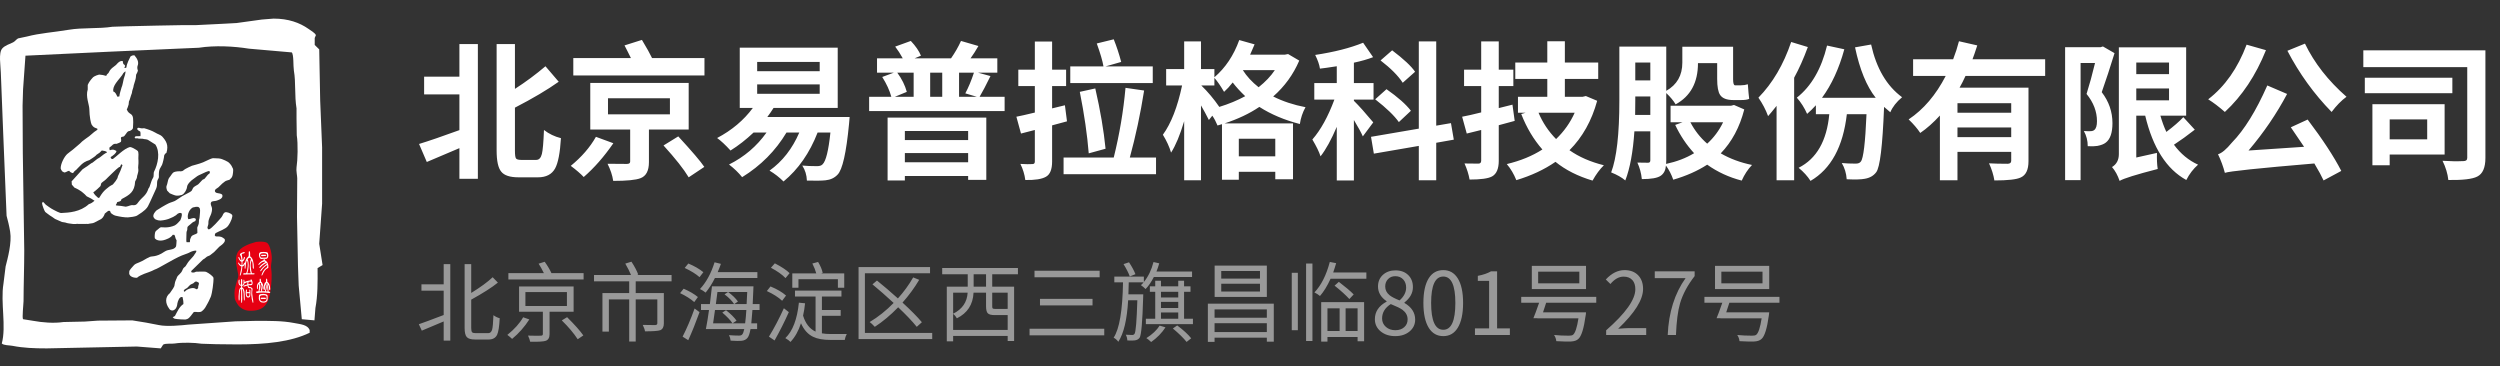 <svg width="403" height="59" viewBox="0 0 403 59" fill="none" xmlns="http://www.w3.org/2000/svg">
<rect x="0" y="0" width="403" height="59" fill="#333333" stroke="none"/>
<path fill-rule="evenodd" clip-rule="evenodd" d="M35.217 30.186C35.419 29.985 35.621 29.788 35.826 29.591C36.062 29.39 36.18 29.331 36.272 29.242C36.447 29.104 36.782 29.059 36.999 28.974C37.102 28.914 37.167 28.766 37.281 28.699C37.449 28.487 37.506 28.316 37.563 27.829C37.57 27.728 37.578 27.594 37.586 27.494C37.597 27.226 37.532 27.104 37.422 26.936C37.365 26.706 36.931 26.181 36.721 26.088C36.416 25.913 36.2 25.809 35.784 25.653C35.651 25.605 35.506 25.564 35.266 25.538C35.263 25.545 35.114 25.519 34.326 25.497C33.979 25.542 33.393 25.891 32.726 26.17C31.999 26.46 31.222 26.628 30.948 26.717C30.677 26.806 30.19 27.085 29.87 27.245C29.569 27.408 29.527 27.624 29.128 27.617C28.834 27.594 28.324 27.62 28.027 27.754C27.806 27.851 27.593 28.245 27.459 28.416C27.064 28.844 27.105 29.093 26.945 29.695C26.706 30.194 26.854 30.413 26.945 30.725C27.086 30.87 27.231 31.015 27.368 31.16C27.65 31.298 27.886 31.372 28.046 31.436C28.236 31.517 28.644 31.644 29.326 31.417C29.539 31.309 29.703 31.145 29.779 31C29.729 31.097 30.11 30.591 30.152 30.123C30.186 29.654 30.879 29.037 31.15 28.873C31.405 28.717 31.713 28.412 32.018 28.267C32.924 27.84 33.602 27.498 33.758 27.591C33.823 27.635 33.884 27.806 33.758 27.981C33.377 28.152 33.054 28.899 32.806 28.903C32.658 28.907 32.578 29.085 31.991 29.68C31.82 29.852 31.332 29.993 31.119 30.309C31.028 30.439 31.001 30.61 30.898 30.74C30.788 30.889 30.358 31.097 30.102 31.231C29.874 31.358 29.626 31.495 29.375 31.618C29.139 31.759 28.625 32.116 28.415 32.257C28.13 32.484 27.6 32.585 27.223 32.759C26.755 32.968 25.441 33.756 25.235 33.912C25.076 34.065 24.573 34.578 24.752 35.017C24.912 35.251 24.946 35.314 25.133 35.392C25.498 35.545 25.677 35.548 25.898 35.552C26.165 35.552 26.424 35.47 26.732 35.422C27.056 35.333 27.223 35.292 27.414 35.191C27.783 35.043 28.035 34.931 28.358 34.704C28.766 34.265 29.082 34.284 29.234 34.362C29.402 34.489 29.299 34.976 29.07 35.507C28.838 35.745 28.587 36.095 28.191 36.329C27.147 36.798 26.195 36.634 25.997 36.63C25.822 36.627 25.647 36.813 25.43 36.991C25.182 37.192 25.155 37.203 25.056 37.341C24.957 37.441 24.885 38.315 24.969 38.434C25.163 38.683 25.643 38.88 26.328 38.731C26.732 38.631 27.54 38.363 27.852 37.843C27.943 37.85 28.023 37.854 28.111 37.865C28.286 38.114 28.206 38.371 28.465 38.735C28.465 38.735 28.434 39.598 28.37 39.743C28.008 40.379 27.174 40.118 26.542 40.553C25.056 41.584 24.401 41.186 24.005 41.49C23.663 41.609 23.008 42.078 22.509 42.264C22.078 42.443 21.751 42.543 21.564 42.781C21.404 42.985 20.749 43.603 20.845 43.818C20.669 44.484 21.404 44.804 22.086 44.778C22.341 44.517 22.901 44.279 23.259 44.134C23.529 44.027 24.421 43.748 24.9 43.472C25.609 43.257 27.821 41.807 29.306 41.186C29.661 41.037 30.285 40.851 30.495 40.728C30.704 40.602 31.142 40.42 31.496 40.394C31.565 40.394 31.66 40.438 31.671 40.453C31.599 40.765 31.401 40.896 31.253 41.186C31.184 41.319 30.361 42.152 30.278 42.338C30.171 42.535 30.038 42.706 29.924 42.896C29.832 43.045 29.562 43.112 29.44 43.469C29.192 44.172 28.678 44.283 28.518 44.726C28.518 44.867 28.206 45.265 28.145 45.871C28.13 46.306 27.749 46.678 27.387 47.251C26.549 47.913 26.675 48.916 27.216 49.675C27.307 49.835 27.383 49.958 27.646 50.039C27.955 50.103 28.13 49.939 28.305 49.768C28.48 49.519 28.556 49.288 28.591 48.924C28.655 48.571 28.926 47.719 29.428 47.89C29.493 48.247 29.573 48.496 29.566 49.013C28.918 49.43 28.572 50.244 28.206 50.928C28.096 51.032 27.916 51.096 27.84 51.114C27.882 51.174 27.981 51.311 28.168 51.378C28.617 51.471 29.665 51.516 29.87 51.508C30.095 51.475 30.247 51.408 30.331 51.348C30.502 51.27 31.02 50.616 31.15 50.408C31.287 50.14 31.778 50.374 32.212 50.296C32.437 50.289 32.639 50.11 32.753 49.984C32.993 49.746 33.164 49.504 33.465 48.909C33.587 48.664 33.762 48.377 33.861 48.095C34.151 47.578 34.196 46.816 34.291 46.377C34.33 46.079 34.49 44.841 34.383 44.707C34.284 44.517 33.701 44.03 33.206 43.815C32.86 43.733 32.159 43.8 31.603 43.8C31.447 43.848 31.321 44.001 30.898 43.911C30.818 43.863 30.822 43.818 30.834 43.681C31.462 43.063 32.094 42.443 32.73 41.829C33.046 41.68 33.122 41.531 33.37 41.364C33.526 41.308 33.675 41.219 33.831 41.167C34.189 40.907 34.406 40.724 34.509 40.639C34.79 40.349 35.072 40.059 35.354 39.769C35.651 39.55 35.967 39.341 36.173 39.014C36.226 38.917 36.321 38.668 36.192 38.516C35.792 38.218 35.681 38.096 34.916 38.114C34.783 38.151 34.604 38.006 34.627 37.917C34.657 37.712 34.638 37.683 34.809 37.553C35.289 37.266 36.382 36.935 36.755 36.422C37.281 35.701 37.559 34.838 37.418 34.645C37.247 34.381 36.481 34.102 36.264 34.232C35.925 34.396 35.948 34.727 35.708 35.009C35.331 35.455 34.116 36.857 33.694 36.976C33.633 36.976 33.545 36.969 33.484 36.839C33.336 36.578 33.625 36.381 33.591 35.909C33.579 35.277 34.002 34.697 34.067 34.388C34.375 33.347 33.972 33.343 33.972 32.778C33.983 32.652 34.067 32.566 34.112 32.514C34.352 32.38 34.779 32.44 35.026 32.309C35.522 32.123 35.659 32.045 35.822 31.781C35.887 31.622 35.872 31.529 35.822 31.395C35.59 31.138 35.24 31.209 34.863 31.075C34.775 31.034 34.691 30.956 34.653 30.87C34.55 30.51 35.03 30.357 35.217 30.186ZM31.344 45.503C31.618 45.25 31.82 45.458 32.056 45.585C32.128 45.841 31.9 46.035 31.938 46.432C31.885 46.492 31.828 46.555 31.774 46.615C31.55 46.644 31.584 46.555 31.447 46.499C30.853 46.261 29.958 46.745 29.809 47.001H29.714C29.634 47.001 29.619 46.901 29.642 46.793C29.802 46.596 29.924 46.563 30.156 46.429C30.346 46.228 30.46 46.124 30.647 45.927C30.902 45.741 31.15 45.752 31.344 45.503ZM32.174 35.024C32.125 35.5 32.064 35.195 32.064 35.783C32.068 36.206 31.854 36.467 31.797 36.69C31.805 37.025 31.812 37.218 31.82 37.553C31.519 37.843 31.058 37.794 30.826 38.155C30.746 38.382 30.617 38.56 30.632 38.75C30.62 38.865 30.639 38.928 30.598 39.04H30.083C30 38.869 30.057 38.728 30.034 38.583C30.034 38.192 30.061 37.895 30.061 37.504C30.061 37.292 30.201 37.132 30.19 36.98C30.167 36.471 30.316 36.489 30.674 36.173C30.895 35.95 31.119 35.768 31.458 35.652C31.584 35.485 31.649 35.295 31.443 35.195C31.07 35.05 30.769 35.329 30.358 35.333C30.122 34.92 30.35 33.894 31.016 33.481C31.188 33.373 31.287 33.455 31.413 33.365C31.709 33.321 31.82 33.321 31.976 33.365C32.087 33.421 32.159 33.507 32.212 33.618C32.311 33.949 32.208 34.429 32.174 35.024Z" fill="white"/>
<path fill-rule="evenodd" clip-rule="evenodd" d="M26.132 21.991C25.907 21.742 25.347 21.589 25.073 21.4C24.475 21.054 23.858 20.842 23.203 20.66C23.043 20.73 22.701 20.693 22.407 20.6C22.27 20.578 22.259 20.611 22.141 20.66C22.141 20.734 22.141 20.808 22.141 20.883C22.259 21.024 22.419 21.121 22.598 21.203C22.674 21.366 22.655 21.701 22.647 21.943C22.384 21.95 22.126 21.957 21.863 21.965C21.813 22.017 21.764 22.062 21.714 22.114C21.714 22.14 21.714 22.166 21.714 22.188C21.775 22.236 21.832 22.288 21.89 22.337C22.114 22.233 22.107 22.303 22.316 22.337C22.621 22.385 22.925 22.322 23.2 22.411C23.154 22.437 23.508 22.407 23.828 22.534C23.893 22.556 25.02 23.263 25.043 23.296C25.877 24.553 25.443 26.461 24.841 27.654C24.704 27.93 24.852 28.368 24.677 28.655C24.262 29.328 24.232 30.082 23.934 30.387C23.573 31.544 22.937 31.745 22.343 32.533C22.209 32.708 22.069 32.938 21.863 33.024C21.554 33.158 21.307 32.987 20.972 33.124C20.895 33.154 20.355 33.336 20.279 33.321C19.033 33.072 18.774 33.21 18.664 33.05C18.752 32.909 18.847 32.771 18.892 32.581C19.045 32.548 19.422 32.459 19.498 32.336C19.57 32.213 19.524 32.128 19.65 32.065C20.892 31.41 21.703 30.934 21.783 29.257C22.061 28.77 21.988 28.822 22.099 28.517C22.019 28.443 22.346 27.807 22.301 27.361C22.27 27.104 22.255 26.903 22.289 26.71C22.358 26.293 22.301 25.468 22.301 25.564C22.312 25.185 22.381 24.531 22.202 24.334C21.912 24.081 21.608 23.977 21.295 23.791C21.151 23.75 21.055 23.69 20.888 23.716C19.951 23.988 18.755 25.256 18.188 25.639C18.119 25.628 18.051 25.62 17.986 25.613C17.906 25.509 17.849 25.505 17.837 25.319C18.268 25.051 18.774 24.668 18.77 24.334C18.691 24.289 18.603 24.252 18.515 24.207C18.039 23.992 17.86 24.248 17.685 24.207C17.64 24.11 17.628 23.954 17.636 23.791C18.134 23.482 18.169 23.103 18.786 23.188C19.06 23.11 19.433 22.921 19.475 22.88C19.521 22.831 19.574 22.534 19.49 22.314C19.475 21.931 19.856 22.14 20.05 21.913C20.423 21.485 20.484 21.125 20.937 21.106C21.436 20.879 21.44 20.671 21.44 20.489C21.463 19.738 21.501 19.604 21.467 19.451C21.493 18.053 20.793 18.637 20.435 17.629C20.572 17.439 20.644 17.079 20.736 16.841C20.736 16.666 20.785 16.521 20.785 16.35C20.941 16.101 21.029 15.573 21.261 14.996C21.292 14.498 21.509 14.245 21.566 13.717C21.791 13.018 21.855 12.791 21.893 12.561C21.893 12.356 21.943 12.248 21.943 12.044C22.084 11.739 22.179 11.665 22.232 11.33C22.148 11.263 22.095 10.809 22.171 10.638C22.434 10.01 22.129 9.459 21.669 8.913C21.28 8.913 21.223 8.991 21.033 9.11C20.812 9.604 20.458 10.166 20.374 10.884C20.241 10.995 20.119 10.943 20.02 10.906C20.279 10.638 20.134 10.467 19.959 10.378C19.814 10.281 19.799 9.954 19.795 9.85C19.281 9.72 18.869 10.292 18.71 10.463C18.176 10.921 17.86 10.992 17.537 11.683C17.426 11.914 17.243 11.877 17.122 12.237C16.744 12.122 16.394 12.04 16.135 12.04C15.937 11.951 15.118 12.319 15 12.457C14.574 12.918 14.349 13.223 14.143 13.691C14.143 13.937 14.143 14.186 14.143 14.427C13.778 15.543 14.383 16.863 14.399 17.566C14.418 18.808 14.646 19.883 14.776 20.095C15.038 20.526 15.274 20.593 15.682 20.734C15.69 20.79 15.701 20.849 15.709 20.909C15.53 21.032 15.354 21.154 15.179 21.277C15.038 21.403 14.368 21.961 14.399 21.943C14.063 22.192 13.351 22.679 13.237 22.805C12.841 23.24 12.308 23.605 11.721 24.137C11.421 24.397 11.131 24.557 10.838 24.825C10.392 25.23 9.783 26.338 9.779 27.141C9.855 27.349 9.89 27.468 10.019 27.599C10.114 27.721 10.217 27.68 10.335 27.807C10.724 27.785 10.819 27.561 11.158 27.535C11.261 27.732 11.527 27.863 11.775 27.907C11.984 27.517 12.316 27.424 12.517 27.13C13.45 26.115 13.808 26.007 14.399 25.814C14.658 25.62 15.351 25.252 15.545 24.962C16.044 24.65 16.112 24.587 16.413 24.259C16.653 24.323 17.179 24.319 17.247 24.579C16.969 24.694 16.516 25.01 16.211 25.282C16.097 25.416 15.838 25.498 15.667 25.628C15.358 25.858 15.21 26 14.898 26.234C14.856 26.204 14.433 26.505 14.056 26.799C13.816 26.985 13.835 26.903 13.309 27.29L11.569 29.209C11.562 29.209 11.554 29.209 11.542 29.209C11.542 29.365 11.581 29.607 11.581 29.763C11.729 29.952 11.847 30.053 11.999 30.242C12.243 30.328 12.43 30.465 12.605 30.54C13.073 30.804 13.58 31.191 13.98 31.648C14.601 31.945 14.833 32.072 15.24 32.362C14.913 32.6 14.852 32.73 14.311 32.916C12.936 34.184 11.051 34.285 9.932 34.333C9.65 34.396 8.8 33.901 8.622 33.816C8.195 33.608 7.559 33.124 7.384 33.002C7.205 32.849 7.129 32.667 6.904 32.533C6.858 32.63 6.835 32.682 6.778 32.756C6.786 33.054 7.163 34.028 7.304 34.184C7.22 34.091 7.738 34.541 8.05 34.738C8.21 34.831 8.564 35.058 8.869 35.292C8.907 35.322 9.947 35.779 9.981 35.783C10.175 35.835 10.484 35.839 10.64 35.906C10.834 35.991 11.249 36.036 11.748 36.103C12.091 36.114 12.434 36.114 12.369 36.077C12.453 36.114 13.527 36.081 13.717 36.103C13.744 36.095 14.155 36.077 14.185 36.103C14.437 36.014 14.966 36.029 15.206 35.883C15.697 35.634 15.777 35.59 15.96 35.489C16.2 35.37 16.36 35.311 16.516 35.11C16.615 35.058 16.642 34.909 16.744 34.79C16.836 34.664 16.825 34.56 16.893 34.429C17.08 34.281 17.262 34.132 17.449 33.987C17.544 33.987 17.636 33.987 17.727 33.987C17.78 34.11 17.83 34.232 17.879 34.351C18.138 34.552 18.329 34.686 18.611 34.764C19.334 34.946 20.157 35.062 20.629 35.043C20.964 35.028 21.844 34.906 22.065 34.772C23.394 33.953 23.668 33.567 23.851 33.247C24.384 32.206 24.639 31.518 25.165 30.413C25.34 30.071 25.313 29.595 25.328 29.317C25.359 28.945 25.564 28.855 25.614 28.565C25.553 27.119 25.854 27.171 26.12 26.572C26.25 26.279 26.467 25.297 26.448 25.193C26.418 25.029 26.669 24.676 26.825 24.65C27.221 23.378 26.768 22.698 26.132 21.991ZM18.683 13.401C19.094 12.799 19.677 12.233 19.898 11.769C19.997 11.679 20.1 11.59 20.199 11.497C20.328 11.661 20.001 12.501 19.947 12.706C19.86 13.048 19.753 13.788 19.597 14.085C19.521 14.42 19.258 15.123 19.243 15.539C19.106 15.591 19.075 15.554 18.915 15.584C18.778 15.309 18.626 14.84 18.287 14.773C18.154 14.361 18.371 13.862 18.683 13.401ZM18.195 29.737C17.697 29.99 17.464 30.175 17.087 30.499C16.699 30.849 16.497 31.053 15.991 31.893C15.933 31.893 15.876 31.893 15.815 31.893C15.503 31.637 15.233 31.373 15.035 31.009C15.674 30.54 15.831 30.335 16.169 30.023C16.276 29.871 16.223 29.804 16.299 29.603C16.371 29.398 16.882 29.131 17.106 28.889C17.282 28.736 17.415 28.543 17.598 28.398C17.834 28.201 18.519 27.48 18.732 27.312C19.003 27.1 19.174 26.907 19.349 26.892C19.41 26.762 19.467 26.632 19.524 26.498C19.551 26.498 19.578 26.498 19.601 26.498C19.65 26.539 19.7 26.58 19.749 26.621C19.555 27.238 19.285 27.863 19.018 28.394C18.95 28.532 18.991 28.614 18.908 28.762C18.721 29.078 18.603 29.276 18.195 29.737Z" fill="white"/>
<path fill-rule="evenodd" clip-rule="evenodd" d="M43.047 39.144C43.519 39.438 43.927 41.138 43.782 42.067C43.713 42.502 43.653 42.967 43.729 43.476C43.866 44.388 43.748 45.693 43.645 46.559C43.359 48.998 42.579 50.17 40.217 50.092C39.326 50.084 38.546 49.53 38.233 48.95C38.081 48.675 37.936 48.493 37.852 48.18C37.704 46.674 37.921 46.462 38.07 45.711C38.165 45.291 38.477 44.774 38.397 44.246C38.241 43.257 37.776 41.904 38.233 40.847C38.664 39.851 40.096 39.315 41.227 39.014C40.827 39.051 42.468 38.787 43.047 39.144Z" fill="#E60012"/>
<path d="M42.696 41.867C42.707 41.9 42.715 41.93 42.715 41.952C43.115 42.183 43.294 42.566 43.26 43.105C43.26 43.161 43.214 43.213 43.119 43.261C42.848 43.343 42.586 43.678 42.327 44.276C42.281 44.392 42.227 44.436 42.167 44.414C42.155 44.403 42.155 44.362 42.167 44.295C42.33 43.778 42.578 43.406 42.905 43.179C43.046 43.112 43.103 42.978 43.081 42.785C43.069 42.763 43.062 42.744 43.062 42.733C42.757 42.893 42.445 43.19 42.129 43.626C42.071 43.718 42.01 43.752 41.953 43.73C41.942 43.718 41.942 43.685 41.953 43.626C42.117 43.306 42.471 42.945 43.008 42.543C42.997 42.521 42.985 42.491 42.974 42.458C42.951 42.424 42.932 42.402 42.921 42.391C42.486 42.621 42.182 42.856 42.007 43.094C41.938 43.175 41.873 43.198 41.812 43.161C41.778 43.138 41.778 43.097 41.812 43.042C41.953 42.837 42.17 42.636 42.464 42.439C42.593 42.372 42.7 42.302 42.78 42.235C42.723 42.201 42.662 42.172 42.605 42.149L42.57 42.168C42.559 42.168 42.547 42.175 42.536 42.186C42.277 42.22 42.045 42.365 41.831 42.618C41.774 42.7 41.713 42.722 41.656 42.685C41.622 42.662 41.626 42.621 41.675 42.566C41.873 42.291 42.117 42.097 42.395 41.982C42.464 41.971 42.502 41.937 42.502 41.878C42.49 41.796 42.509 41.759 42.555 41.759C42.624 41.759 42.669 41.796 42.696 41.867ZM42.079 40.628C42.384 40.606 42.631 40.606 42.818 40.628C43.065 40.639 43.195 40.721 43.206 40.87C43.301 41.261 43.248 41.528 43.046 41.677C42.989 41.733 42.898 41.751 42.783 41.729C42.547 41.707 42.361 41.71 42.22 41.748C42.125 41.781 42.037 41.759 41.957 41.681C41.805 41.521 41.732 41.29 41.748 40.993C41.755 40.796 41.866 40.673 42.079 40.628ZM42.483 40.818C42.003 40.807 41.831 40.996 41.972 41.383C41.995 41.498 42.083 41.55 42.235 41.539C42.269 41.539 42.357 41.539 42.498 41.539C42.684 41.528 42.803 41.521 42.848 41.521C42.989 41.532 43.058 41.454 43.058 41.279C43.111 40.948 42.917 40.796 42.483 40.818ZM42.201 41.075C42.235 41.086 42.334 41.086 42.502 41.075C42.62 41.075 42.711 41.075 42.783 41.075C42.867 41.075 42.905 41.097 42.905 41.142C42.928 41.208 42.886 41.249 42.783 41.261C42.525 41.283 42.338 41.294 42.22 41.294C42.136 41.283 42.09 41.242 42.079 41.175C42.079 41.112 42.121 41.075 42.201 41.075Z" fill="white"/>
<path d="M41.289 47.11C41.277 47.017 41.323 46.972 41.43 46.972C41.502 46.972 41.582 46.965 41.677 46.953C41.677 46.909 41.689 46.823 41.712 46.697C41.723 46.641 41.731 46.6 41.731 46.578C41.788 46.176 41.784 45.92 41.712 45.804C41.616 45.908 41.563 46.135 41.552 46.492C41.552 46.563 41.532 46.6 41.498 46.611C41.453 46.623 41.426 46.593 41.426 46.526C41.403 46.333 41.407 46.143 41.445 45.957C41.502 45.726 41.62 45.563 41.795 45.459C41.868 45.414 41.883 45.314 41.849 45.165C41.837 45.016 41.868 44.931 41.936 44.908C42.005 44.931 42.047 45.001 42.058 45.113C42.058 45.124 42.058 45.146 42.058 45.183C42.069 45.265 42.077 45.332 42.077 45.388C42.336 45.593 42.466 45.972 42.466 46.522C42.466 46.637 42.443 46.693 42.393 46.693C42.359 46.693 42.336 46.648 42.325 46.556C42.313 46.247 42.271 46.016 42.203 45.868C42.157 45.983 42.138 46.091 42.15 46.195C42.172 46.388 42.214 46.641 42.271 46.95H42.713C42.713 46.857 42.747 46.708 42.82 46.504C42.865 46.251 42.85 46.024 42.766 45.816C42.709 45.964 42.683 46.236 42.694 46.623C42.694 46.678 42.671 46.719 42.622 46.742C42.576 46.742 42.545 46.712 42.534 46.656C42.5 46.414 42.504 46.191 42.553 45.987C42.599 45.745 42.683 45.581 42.801 45.488C42.873 45.455 42.9 45.343 42.888 45.161C42.877 45.012 42.9 44.927 42.961 44.904C43.018 44.916 43.06 44.986 43.083 45.109C43.083 45.12 43.083 45.142 43.083 45.18C43.094 45.25 43.094 45.325 43.083 45.403V45.421C43.387 45.615 43.547 46.013 43.559 46.608C43.559 46.701 43.536 46.745 43.486 46.745C43.418 46.745 43.38 46.712 43.38 46.641C43.368 46.284 43.322 46.046 43.239 45.92C43.216 45.99 43.208 46.08 43.22 46.195C43.231 46.481 43.254 46.745 43.288 46.987C43.322 46.987 43.353 46.994 43.376 47.005C43.528 47.028 43.585 47.072 43.551 47.143C43.517 47.225 43.444 47.251 43.342 47.229C43.155 47.195 42.862 47.173 42.462 47.158C42.05 47.158 41.757 47.177 41.582 47.21C41.403 47.27 41.3 47.232 41.289 47.11ZM41.731 47.708C41.742 47.548 41.83 47.452 41.993 47.415C42.309 47.359 42.58 47.359 42.804 47.415C43.041 47.47 43.151 47.582 43.14 47.742C43.163 48.073 43.151 48.303 43.105 48.43C43.048 48.578 42.911 48.686 42.702 48.757C42.606 48.79 42.45 48.79 42.226 48.757C42.039 48.735 41.891 48.612 41.784 48.396C41.712 48.236 41.696 48.01 41.731 47.708ZM41.993 45.611C41.959 45.645 41.917 45.667 41.871 45.682H41.852C41.91 45.797 41.936 46.002 41.925 46.299C41.913 46.563 41.879 46.782 41.818 46.953C41.913 46.953 42.012 46.953 42.119 46.953C42.073 46.76 42.035 46.518 42.012 46.232C42.001 46.039 42.024 45.853 42.085 45.682C42.073 45.671 42.062 45.659 42.05 45.648C42.024 45.622 42.005 45.611 41.993 45.611ZM42.98 47.846C42.98 47.731 42.892 47.653 42.717 47.604C42.587 47.582 42.412 47.582 42.188 47.604C42.047 47.627 41.952 47.69 41.906 47.794C41.906 47.805 41.906 47.824 41.906 47.846C41.894 48.077 41.913 48.248 41.959 48.363C42.043 48.511 42.21 48.593 42.469 48.605C42.706 48.593 42.858 48.519 42.926 48.381C42.961 48.326 42.98 48.169 42.98 47.917C42.98 47.883 42.98 47.857 42.98 47.846ZM42.012 48.106C42.024 48.013 42.066 47.976 42.134 47.987C42.287 47.987 42.485 47.987 42.732 47.987C42.85 47.998 42.896 48.039 42.873 48.106C42.85 48.173 42.789 48.21 42.698 48.21C42.545 48.188 42.374 48.188 42.188 48.21C42.081 48.207 42.024 48.173 42.012 48.106ZM42.999 46.318C42.987 46.559 42.934 46.771 42.839 46.953C42.873 46.953 42.926 46.961 42.999 46.972C43.071 46.972 43.117 46.972 43.14 46.972C43.117 46.846 43.094 46.615 43.067 46.284C43.067 46.251 43.067 46.228 43.067 46.217C43.067 46.035 43.086 45.875 43.121 45.737C43.086 45.704 43.048 45.674 43.014 45.652C42.98 45.663 42.942 45.682 42.907 45.704C42.98 45.894 43.01 46.098 42.999 46.318Z" fill="white"/>
<path d="M38.558 42.451C38.665 42.622 38.787 42.718 38.928 42.744C38.928 42.678 38.935 42.607 38.947 42.54C38.947 42.413 38.947 42.298 38.947 42.198C38.76 42.164 38.596 41.975 38.455 41.633C38.398 41.517 38.402 41.454 38.474 41.443C38.543 41.432 38.593 41.484 38.615 41.599C38.684 41.819 38.791 41.938 38.931 41.96C38.908 41.569 38.836 41.302 38.722 41.153C38.653 41.049 38.665 40.959 38.756 40.878C38.851 40.785 39.03 40.707 39.301 40.636C39.324 40.625 39.343 40.617 39.354 40.617C39.4 40.606 39.43 40.636 39.442 40.703C39.453 40.785 39.396 40.833 39.267 40.859C39.183 40.87 39.107 40.889 39.038 40.911C38.969 40.922 38.95 40.993 38.985 41.116C39.03 41.335 39.069 41.606 39.091 41.941C39.209 41.859 39.278 41.74 39.301 41.581C39.312 41.465 39.343 41.409 39.388 41.409C39.472 41.421 39.499 41.484 39.476 41.599C39.392 41.897 39.267 42.09 39.087 42.183C39.087 42.447 39.08 42.637 39.069 42.748C39.175 42.726 39.255 42.64 39.316 42.492C39.35 42.376 39.392 42.324 39.438 42.335C39.472 42.335 39.491 42.354 39.491 42.387V42.365C39.503 42.343 39.51 42.324 39.51 42.313C39.605 41.878 39.75 41.584 39.952 41.435C40.081 41.402 40.127 41.172 40.093 40.748C40.093 40.588 40.116 40.502 40.161 40.491C40.257 40.502 40.302 40.554 40.302 40.647C40.325 40.829 40.333 41.041 40.321 41.283V41.316C40.569 41.487 40.725 41.748 40.797 42.09C40.881 42.432 40.919 42.759 40.919 43.068C40.942 43.25 40.912 43.336 40.832 43.325C40.797 43.325 40.767 43.261 40.744 43.135C40.744 42.871 40.733 42.666 40.71 42.518C40.698 42.324 40.657 42.146 40.588 41.986C40.447 42.261 40.39 42.566 40.413 42.897C40.459 43.436 40.523 43.819 40.607 44.05C40.702 44.05 40.79 44.05 40.87 44.05C40.976 44.05 41.034 44.079 41.045 44.135C41.045 44.202 40.969 44.239 40.816 44.239C40.299 44.228 39.819 44.232 39.373 44.258C39.289 44.269 39.244 44.265 39.232 44.239C39.209 44.228 39.209 44.187 39.232 44.12C39.244 44.038 39.297 44.012 39.392 44.035C39.438 44.046 39.533 44.053 39.674 44.053C39.803 43.812 39.883 43.451 39.922 42.971C39.956 42.492 39.914 42.164 39.8 41.993C39.743 42.108 39.693 42.261 39.659 42.458C39.624 42.64 39.594 42.904 39.571 43.25C39.571 43.295 39.548 43.317 39.503 43.317C39.468 43.317 39.446 43.287 39.434 43.231C39.434 42.968 39.453 42.744 39.487 42.562C39.381 42.804 39.24 42.934 39.065 42.956C39.042 43.447 38.947 43.919 38.783 44.366C38.76 44.41 38.73 44.429 38.695 44.418C38.661 44.407 38.65 44.377 38.661 44.332C38.672 44.276 38.695 44.176 38.73 44.038C38.752 43.923 38.771 43.838 38.783 43.782C38.829 43.622 38.878 43.347 38.924 42.956C38.749 42.923 38.585 42.778 38.432 42.525C38.375 42.432 38.368 42.365 38.413 42.321C38.448 42.291 38.501 42.335 38.558 42.451ZM40.074 42.916C40.062 43.328 39.99 43.708 39.864 44.05C40.04 44.05 40.226 44.05 40.428 44.05C40.31 43.708 40.257 43.306 40.268 42.849C40.279 42.369 40.344 41.997 40.462 41.733C40.394 41.64 40.314 41.577 40.234 41.543C40.222 41.554 40.188 41.573 40.127 41.595H40.108C40.024 41.651 39.96 41.714 39.914 41.785C40.043 42.034 40.097 42.41 40.074 42.916Z" fill="white"/>
<path d="M38.665 47.039C38.642 47.177 38.631 47.485 38.631 47.965C38.642 48.169 38.631 48.322 38.596 48.411C38.585 48.434 38.566 48.445 38.543 48.445C38.52 48.445 38.501 48.437 38.49 48.426C38.433 48.025 38.444 47.534 38.524 46.95C38.57 46.597 38.684 46.388 38.859 46.333C38.859 46.24 38.859 46.154 38.859 46.076C38.707 46.065 38.596 45.99 38.524 45.853C38.417 45.622 38.406 45.377 38.49 45.113C38.536 45.057 38.578 45.057 38.612 45.113C38.635 45.146 38.635 45.239 38.612 45.388C38.612 45.548 38.623 45.667 38.646 45.749C38.669 45.842 38.741 45.894 38.855 45.905C38.855 45.86 38.848 45.79 38.836 45.7C38.836 45.607 38.836 45.544 38.836 45.511C38.836 45.291 38.844 45.143 38.855 45.065C38.867 45.02 38.897 44.99 38.943 44.979C38.977 44.979 39.008 45.001 39.031 45.046C39.065 45.15 39.065 45.414 39.031 45.838C39.031 45.86 39.031 45.883 39.031 45.905C39.16 45.894 39.229 45.823 39.24 45.7C39.274 45.518 39.274 45.351 39.24 45.202C39.24 45.157 39.252 45.12 39.274 45.098C39.309 45.076 39.339 45.079 39.362 45.117C39.396 45.198 39.415 45.31 39.415 45.459C39.72 45.31 40.059 45.224 40.436 45.202C40.39 45.135 40.383 45.083 40.417 45.046C40.462 45.013 40.504 45.016 40.539 45.065C40.596 45.132 40.645 45.236 40.68 45.373C40.725 45.5 40.733 45.63 40.699 45.767C40.676 45.927 40.565 45.998 40.364 45.972C40.268 45.961 40.158 45.964 40.028 45.99C40.028 46.046 40.04 46.095 40.063 46.128C40.086 46.221 40.139 46.266 40.223 46.266C40.375 46.266 40.504 46.31 40.611 46.403C40.718 46.459 40.74 46.608 40.68 46.849C40.634 47.136 40.649 47.508 40.733 47.965C40.79 48.229 40.828 48.471 40.84 48.686C40.851 48.742 40.84 48.779 40.805 48.791C40.771 48.813 40.74 48.802 40.718 48.757C40.611 48.426 40.542 48.028 40.508 47.571C40.508 47.318 40.52 47.039 40.542 46.73C40.554 46.593 40.508 46.5 40.402 46.455C40.306 46.444 40.226 46.437 40.154 46.437C40.086 46.448 40.036 46.425 40.013 46.37C39.945 46.255 39.903 46.139 39.891 46.028C39.716 46.072 39.552 46.124 39.4 46.184C39.343 46.217 39.293 46.217 39.259 46.184C39.225 46.139 39.248 46.087 39.328 46.028C39.423 45.983 39.598 45.923 39.857 45.857C39.857 45.719 39.868 45.593 39.891 45.477C39.75 45.522 39.587 45.593 39.4 45.682C39.377 45.923 39.252 46.054 39.031 46.076V46.333C39.194 46.377 39.316 46.585 39.4 46.95C39.446 47.236 39.465 47.653 39.453 48.203C39.453 48.363 39.423 48.445 39.366 48.445C39.331 48.456 39.312 48.382 39.312 48.222C39.312 48.166 39.305 48.08 39.293 47.965C39.293 47.485 39.271 47.162 39.225 47.002C39.191 46.749 39.126 46.597 39.031 46.537V46.779C39.031 47.456 39.038 47.946 39.05 48.255C39.05 48.426 39.038 48.593 39.015 48.753C38.993 48.798 38.97 48.828 38.947 48.839C38.924 48.828 38.905 48.798 38.894 48.753C38.871 48.649 38.859 48.486 38.859 48.255C38.882 47.764 38.882 47.191 38.859 46.537C38.764 46.567 38.699 46.73 38.665 47.039ZM39.807 46.92C39.785 46.976 39.773 47.035 39.773 47.091C39.914 47.091 40.059 47.091 40.215 47.091C40.204 46.976 40.196 46.868 40.196 46.764C40.207 46.697 40.23 46.66 40.264 46.66C40.299 46.66 40.329 46.716 40.352 46.831C40.375 47.221 40.364 47.523 40.318 47.742C40.272 47.902 40.158 47.976 39.983 47.965C39.853 47.965 39.766 47.92 39.72 47.827C39.651 47.645 39.613 47.467 39.613 47.296C39.602 47.102 39.621 46.905 39.667 46.712C39.667 46.678 39.678 46.656 39.701 46.645C39.724 46.645 39.747 46.656 39.769 46.678C39.807 46.716 39.819 46.794 39.807 46.92ZM40.177 47.66C40.211 47.604 40.23 47.478 40.23 47.281C40.089 47.258 39.937 47.258 39.773 47.281C39.773 47.407 39.792 47.523 39.827 47.623C39.849 47.727 39.922 47.779 40.036 47.779C40.108 47.779 40.154 47.738 40.177 47.66ZM40.565 45.682C40.565 45.615 40.546 45.514 40.512 45.388C40.337 45.388 40.196 45.399 40.089 45.422C40.055 45.488 40.032 45.593 40.021 45.73C40.021 45.752 40.021 45.782 40.021 45.816C40.162 45.793 40.295 45.782 40.425 45.782C40.52 45.797 40.565 45.764 40.565 45.682Z" fill="white"/>
<path fill-rule="evenodd" clip-rule="evenodd" d="M44.098 3C46.467 2.996 48.298 3.651 49.727 4.655C50.012 4.856 50.831 5.339 50.922 5.67C50.858 5.822 50.789 5.971 50.732 6.12C50.732 6.495 50.732 6.871 50.732 7.247C50.976 7.488 51.219 7.726 51.459 7.961C51.513 10.72 51.562 13.479 51.615 16.238C51.718 18.744 51.821 21.254 51.924 23.764C51.924 24.482 51.924 25.196 51.924 25.91C51.924 28.219 51.924 30.525 51.924 32.83C51.768 34.987 51.615 37.144 51.459 39.304C51.638 40.442 51.821 41.587 52 42.729C51.733 42.893 51.459 43.056 51.193 43.216C51.212 45.525 51.219 47.675 50.846 49.649C50.793 50.315 50.743 50.977 50.69 51.642C50.012 51.583 49.33 51.52 48.649 51.456C48.481 49.653 48.317 47.846 48.15 46.038C48.108 44.96 48.07 43.882 48.032 42.8C47.982 40.167 47.929 37.534 47.876 34.901C47.891 32.845 47.902 30.789 47.914 28.732C47.918 28.413 47.719 27.479 47.8 27C47.986 25.832 48.059 23.151 47.838 21.805C47.822 20.901 47.811 20.001 47.8 19.094C47.8 18.555 47.8 18.015 47.8 17.476C47.461 15.424 47.708 13.282 47.373 11.382C47.255 10.686 47.373 8.794 47.03 8.448C44.73 8.247 42.43 8.046 40.133 7.845C37.647 7.447 34.646 7.295 32.041 7.697C30.898 7.749 29.756 7.801 28.613 7.845C24.95 8.009 21.29 8.173 17.631 8.336C13.121 8.552 8.609 8.764 4.104 8.976C3.978 10.779 3.848 12.59 3.719 14.394C3.688 15.271 3.662 16.149 3.639 17.03C3.654 19.562 3.662 22.095 3.677 24.631C3.757 29.874 3.833 35.117 3.909 40.356C3.909 43.075 3.803 45.823 3.795 48.56C3.791 49.065 3.536 51.248 3.719 51.456C4.267 51.546 4.823 51.635 5.372 51.72C6.785 51.981 8.651 52.148 10.231 51.91C11.374 51.884 12.52 51.854 13.662 51.836C14.367 51.784 15.075 51.735 15.78 51.687C17.627 51.672 19.477 51.657 21.328 51.646C22.855 51.884 24.299 52.118 25.605 52.401C26.885 52.676 29.166 52.46 30.384 52.327C32.913 52.152 35.442 51.973 37.974 51.798C39.067 51.773 40.156 51.75 41.249 51.724C43.481 51.724 45.511 51.702 47.373 52.062C48.447 52.271 49.551 52.33 49.917 53.189C49.917 53.342 49.917 53.49 49.917 53.639C46.893 55.112 42.83 55.521 38.279 55.521C37.14 55.51 35.994 55.498 34.851 55.484C34.067 55.458 33.282 55.435 32.498 55.409C31.317 55.227 29.421 55.175 28.187 55.368C27.555 55.472 26.751 55.298 26.298 55.558C26.169 55.759 26.039 55.96 25.913 56.16C24.626 56.06 23.343 55.96 22.056 55.859C17.215 55.96 12.371 56.06 7.531 56.16C5.532 56.16 3.746 56.09 2.02 55.748C1.491 55.644 0.608 55.692 0.288 55.368C1.042 52.602 0.059 48.768 0.558 45.737C0.672 44.808 0.787 43.882 0.905 42.952C1.24 41.636 1.929 39.133 1.636 37.344C1.48 36.393 1.266 35.541 1.061 34.786C0.882 30.387 0.703 25.984 0.52 21.578C0.394 18.302 0.265 15.03 0.135 11.757C0.113 10.612 -0.272 8.522 0.368 7.808C0.79 7.332 1.484 7.128 2.104 6.83C2.417 6.681 2.637 6.332 2.912 6.191C3.384 6.09 3.86 5.99 4.336 5.889C6.442 5.335 8.677 5.205 11.076 4.8C13.312 4.424 15.856 4.662 18.129 4.313C18.883 4.287 19.641 4.264 20.403 4.238C22.033 4.201 23.667 4.164 25.297 4.127C26.694 4.101 28.096 4.075 29.497 4.049C30.205 4.049 30.91 4.049 31.618 4.049C33.107 3.974 34.596 3.9 36.085 3.826C36.767 3.788 37.445 3.751 38.13 3.714C39.49 3.524 40.853 3.338 42.217 3.149C42.841 3.1 43.469 3.052 44.098 3Z" fill="white"/>
<path opacity="0.5" d="M71.522 42.576H72.586V54.91H71.522V51.816C71.093 52.003 69.917 52.497 67.994 53.3L67.518 52.264C68.134 52.059 69.469 51.564 71.522 50.78V46.86H67.938V45.838H71.522V42.576ZM78.69 53.706C79.007 53.706 79.222 53.515 79.334 53.132C79.427 52.787 79.497 52.012 79.544 50.808C79.871 51.051 80.207 51.214 80.552 51.298C80.487 52.623 80.347 53.515 80.132 53.972C79.88 54.476 79.427 54.728 78.774 54.728H76.59C75.927 54.728 75.479 54.597 75.246 54.336C75.013 54.084 74.896 53.589 74.896 52.852V42.576H75.96V47.224C77.444 46.309 78.597 45.465 79.418 44.69L80.258 45.558C79.287 46.342 77.855 47.257 75.96 48.302V52.866C75.96 53.221 76.007 53.449 76.1 53.552C76.184 53.655 76.38 53.706 76.688 53.706H78.69ZM85.326 51.494C84.561 52.689 83.637 53.734 82.554 54.63C82.283 54.378 82.027 54.163 81.784 53.986C82.923 53.071 83.772 52.124 84.332 51.144L85.326 51.494ZM84.696 49.324H91.388V47.084H84.696V49.324ZM88.588 50.248V53.874C88.588 54.434 88.383 54.789 87.972 54.938C87.636 55.059 86.801 55.111 85.466 55.092C85.41 54.803 85.293 54.471 85.116 54.098C86.133 54.126 86.824 54.131 87.188 54.112C87.403 54.112 87.51 54.023 87.51 53.846V50.248H83.674V46.174H92.466V50.248H88.588ZM91.416 51.13C92.629 52.334 93.502 53.314 94.034 54.07L93.124 54.686C92.508 53.734 91.654 52.721 90.562 51.648L91.416 51.13ZM94.076 44.032V45.054H81.952V44.032H87.678C87.379 43.425 87.095 42.917 86.824 42.506L87.804 42.198C88.243 42.805 88.607 43.416 88.896 44.032H94.076ZM102.476 45.348V47.238H107.012V52.138C107.012 52.707 106.816 53.071 106.424 53.23C106.079 53.351 105.262 53.412 103.974 53.412C103.946 53.16 103.825 52.815 103.61 52.376C104.245 52.395 104.921 52.404 105.64 52.404C105.855 52.376 105.962 52.283 105.962 52.124V48.26H102.476V55.05H101.426V48.26H98.15V53.454H97.114V47.238H101.426V45.348H95.756V44.326H101.72C101.505 43.794 101.197 43.183 100.796 42.492L101.79 42.184C102.303 42.977 102.667 43.668 102.882 44.256L102.7 44.326H108.258V45.348H102.476ZM111.912 48.694C111.333 48.181 110.573 47.7 109.63 47.252L110.204 46.538C111.165 46.958 111.931 47.406 112.5 47.882L111.912 48.694ZM110.036 54.266C110.708 52.959 111.352 51.447 111.968 49.73L112.766 50.318C112.159 52.007 111.553 53.515 110.946 54.84L110.036 54.266ZM110.96 42.478C111.94 42.889 112.747 43.355 113.382 43.878L112.766 44.676C112.187 44.163 111.389 43.668 110.372 43.192L110.96 42.478ZM115.244 44.816C114.815 45.693 114.315 46.477 113.746 47.168C113.457 46.935 113.153 46.743 112.836 46.594C113.844 45.511 114.628 44.074 115.188 42.282L116.21 42.534C116.089 42.889 115.916 43.332 115.692 43.864H122.09V44.816H115.244ZM117.036 50.01C117.792 50.598 118.357 51.158 118.73 51.69L118.086 52.124C117.722 51.592 117.171 51.013 116.434 50.388L117.036 50.01ZM120.116 52.124C120.2 51.471 120.265 50.752 120.312 49.968H115.258C115.193 50.509 115.09 51.228 114.95 52.124H120.116ZM115.65 47.07L115.398 49.016H118.338C118.011 48.503 117.498 47.98 116.798 47.448L117.372 47.07C118.081 47.593 118.609 48.106 118.954 48.61L118.366 49.016H120.354C120.391 48.549 120.424 47.901 120.452 47.07H115.65ZM121.292 49.968L121.11 52.124H122.048V53.048H120.984C120.853 53.757 120.695 54.224 120.508 54.448C120.293 54.728 119.971 54.891 119.542 54.938C119.215 54.975 118.627 54.966 117.778 54.91C117.741 54.574 117.652 54.28 117.512 54.028C118.109 54.075 118.651 54.098 119.136 54.098C119.388 54.098 119.561 54.033 119.654 53.902C119.766 53.79 119.873 53.505 119.976 53.048H113.788C113.965 52.171 114.133 51.144 114.292 49.968H113.004V49.016H114.432C114.6 47.691 114.712 46.739 114.768 46.16H121.46L121.334 49.016H122.44V49.968H121.292ZM128.712 46.384H127.718V44.074H131.582C131.451 43.579 131.241 43.047 130.952 42.478L131.876 42.226C132.268 42.879 132.515 43.467 132.618 43.99L132.352 44.074H136.09V46.384H135.068V45.012H128.712V46.384ZM126.626 44.83C126.085 44.261 125.301 43.705 124.274 43.164L124.904 42.45C126.005 43.019 126.799 43.547 127.284 44.032L126.626 44.83ZM126.08 48.484C125.483 47.924 124.661 47.401 123.616 46.916L124.204 46.174C125.268 46.613 126.103 47.103 126.71 47.644L126.08 48.484ZM127.158 50.318C126.477 51.849 125.711 53.37 124.862 54.882L123.952 54.266C124.783 52.922 125.585 51.396 126.36 49.688L127.158 50.318ZM136.496 53.846C136.337 54.135 136.23 54.453 136.174 54.798H133.906C132.702 54.798 131.759 54.63 131.078 54.294C130.238 53.893 129.585 53.165 129.118 52.11C128.717 53.351 128.152 54.355 127.424 55.12C127.256 54.933 126.981 54.728 126.598 54.504C127.774 53.384 128.502 51.48 128.782 48.792L129.776 48.89C129.711 49.562 129.603 50.225 129.454 50.878C129.846 52.157 130.518 53.015 131.47 53.454V47.798H128.152V46.846H135.642V47.798H132.492V49.968H135.516V50.906H132.492V53.734C132.903 53.809 133.388 53.846 133.948 53.846H136.496ZM150.272 53.664V54.658H138.4V43.052H149.922V44.046H139.422V53.664H150.272ZM147.78 52.684C147.052 51.779 146.053 50.729 144.784 49.534C143.552 50.803 142.297 51.853 141.018 52.684C140.663 52.301 140.388 52.045 140.192 51.914C141.564 51.093 142.852 50.066 144.056 48.834C142.833 47.705 141.695 46.706 140.64 45.838L141.368 45.222C142.413 46.062 143.538 47.023 144.742 48.106C145.694 47.051 146.515 45.922 147.206 44.718L148.172 45.11C147.416 46.389 146.52 47.611 145.484 48.778C146.893 50.075 147.934 51.13 148.606 51.942L147.78 52.684ZM158.952 44.214H156.95V46.216H158.952V44.214ZM159.946 47.182V49.38C159.946 49.567 159.974 49.683 160.03 49.73C160.095 49.777 160.245 49.8 160.478 49.8H162.158C162.307 49.8 162.401 49.795 162.438 49.786V47.182H159.946ZM162.438 53.188V50.794H160.366C159.797 50.794 159.419 50.696 159.232 50.5C159.045 50.313 158.952 49.94 158.952 49.38V47.182H156.936C156.843 49.095 155.947 50.472 154.248 51.312C154.089 51.023 153.889 50.78 153.646 50.584V53.188H162.438ZM153.646 47.182V50.57C155.111 49.842 155.891 48.713 155.984 47.182H153.646ZM159.946 44.214V46.216H163.474V54.966H162.438V54.154H153.646V55.022H152.624V46.216H155.998V44.214H151.882V43.206H164.09V44.214H159.946ZM177.264 43.64V44.69H166.764V43.64H177.264ZM176.116 48.176V49.226H167.646V48.176H176.116ZM178.006 52.992V54.056H165.966V52.992H178.006ZM182.122 44.564C181.926 44.013 181.59 43.351 181.114 42.576L181.996 42.282C182.463 42.982 182.808 43.621 183.032 44.2L182.122 44.564ZM186 44.648C185.599 45.441 185.155 46.09 184.67 46.594C184.437 46.361 184.185 46.151 183.914 45.964C184.045 45.861 184.189 45.712 184.348 45.516H181.954C181.935 46.375 181.917 47.019 181.898 47.448H184.292C184.292 47.672 184.287 47.831 184.278 47.924C184.166 51.872 183.975 54.047 183.704 54.448C183.527 54.681 183.275 54.821 182.948 54.868C182.668 54.905 182.262 54.91 181.73 54.882C181.711 54.537 181.627 54.229 181.478 53.958C181.926 53.986 182.271 54 182.514 54C182.682 54 182.808 53.935 182.892 53.804C183.088 53.533 183.237 51.732 183.34 48.4H181.856C181.679 51.517 181.151 53.748 180.274 55.092C180.059 54.803 179.807 54.583 179.518 54.434C180.451 53.034 180.955 50.061 181.03 45.516H179.63V44.592H184.39V45.46C185.099 44.592 185.617 43.519 185.944 42.24L186.868 42.45C186.719 42.982 186.569 43.421 186.42 43.766H192.16V44.648H186ZM187.876 52.768C187.288 53.673 186.518 54.462 185.566 55.134C185.314 54.882 185.057 54.672 184.796 54.504C185.748 53.907 186.462 53.235 186.938 52.488L187.876 52.768ZM189.766 52.46C190.765 53.207 191.516 53.897 192.02 54.532L191.278 55.12C190.793 54.504 190.055 53.781 189.066 52.95L189.766 52.46ZM187.148 51.382H189.934V50.374H187.148V51.382ZM187.148 47.042V47.952H189.934V47.042H187.148ZM187.148 49.646H189.934V48.666H187.148V49.646ZM192.3 51.382V52.25H184.712V51.382H186.224V47.042H185.356V46.16H186.224V45.25H187.148V46.16H189.934V45.25H190.872V46.16H191.908V47.042H190.872V51.382H192.3ZM203.108 43.682H196.864V44.914H203.108V43.682ZM203.108 45.74H196.864V47H203.108V45.74ZM204.214 47.868H195.8V42.814H204.214V47.868ZM204.214 53.524V52.096H195.786V53.524H204.214ZM195.786 49.87V51.214H204.214V49.87H195.786ZM205.334 48.946V55.078H204.214V54.434H195.786V55.106H194.708V48.946H205.334ZM208.232 43.976H209.212V53.23H208.232V43.976ZM210.542 42.478H211.564V54.966H210.542V42.478ZM213.986 49.702V53.356H215.946V49.702H213.986ZM218.844 49.702H216.912V53.356H218.844V49.702ZM212.978 48.708H219.894V55.008H218.844V54.322H213.986V55.064H212.978V48.708ZM217.514 48.204C216.907 47.541 216.114 46.823 215.134 46.048L215.82 45.432C216.921 46.272 217.719 46.949 218.214 47.462L217.514 48.204ZM220.258 43.92V44.928H214.49C213.967 46.076 213.398 47.005 212.782 47.714C212.511 47.49 212.213 47.299 211.886 47.14C212.978 45.992 213.804 44.354 214.364 42.226L215.386 42.422C215.255 42.889 215.097 43.388 214.91 43.92H220.258ZM224.906 54.182C223.963 54.182 223.179 53.925 222.554 53.412C221.938 52.899 221.63 52.245 221.63 51.452C221.63 50.248 222.26 49.305 223.52 48.624V48.554C222.596 47.919 222.134 47.131 222.134 46.188C222.134 45.413 222.4 44.783 222.932 44.298C223.464 43.822 224.136 43.584 224.948 43.584C225.807 43.584 226.493 43.836 227.006 44.34C227.51 44.835 227.762 45.483 227.762 46.286C227.762 47.229 227.305 48.055 226.39 48.764V48.834C227.547 49.506 228.126 50.402 228.126 51.522C228.126 52.278 227.832 52.908 227.244 53.412C226.637 53.925 225.858 54.182 224.906 54.182ZM225.606 48.428C226.315 47.803 226.67 47.112 226.67 46.356C226.67 45.833 226.516 45.399 226.208 45.054C225.881 44.699 225.452 44.522 224.92 44.522C224.444 44.522 224.057 44.676 223.758 44.984C223.45 45.292 223.296 45.693 223.296 46.188C223.296 46.739 223.529 47.205 223.996 47.588C224.323 47.849 224.859 48.129 225.606 48.428ZM224.934 53.23C225.522 53.23 225.998 53.067 226.362 52.74C226.726 52.423 226.908 52.007 226.908 51.494C226.908 50.878 226.637 50.365 226.096 49.954C225.76 49.702 225.125 49.389 224.192 49.016C223.259 49.613 222.792 50.388 222.792 51.34C222.792 51.881 222.997 52.334 223.408 52.698C223.809 53.053 224.318 53.23 224.934 53.23ZM232.658 54.182C231.659 54.182 230.88 53.739 230.32 52.852C229.741 51.919 229.452 50.579 229.452 48.834C229.452 47.089 229.741 45.759 230.32 44.844C230.87 43.976 231.65 43.542 232.658 43.542C233.656 43.542 234.431 43.981 234.982 44.858C235.56 45.773 235.85 47.098 235.85 48.834C235.85 50.579 235.56 51.919 234.982 52.852C234.431 53.739 233.656 54.182 232.658 54.182ZM232.658 53.16C233.955 53.16 234.604 51.718 234.604 48.834C234.604 45.997 233.955 44.578 232.658 44.578C231.351 44.578 230.698 45.997 230.698 48.834C230.698 51.718 231.351 53.16 232.658 53.16ZM237.763 52.936H240.045V45.278H238.225V44.466C239.075 44.307 239.784 44.065 240.353 43.738H241.333V52.936H243.391V54H237.763V52.936ZM254.587 43.794H247.951V45.67H254.587V43.794ZM255.665 46.594H246.929V42.856H255.665V46.594ZM249.239 48.806C249.136 49.161 248.968 49.674 248.735 50.346H255.665C255.656 50.57 255.637 50.733 255.609 50.836C255.32 52.955 254.923 54.224 254.419 54.644C254.167 54.887 253.77 55.022 253.229 55.05C252.613 55.069 251.829 55.05 250.877 54.994C250.84 54.63 250.718 54.299 250.513 54C251.269 54.075 252.067 54.112 252.907 54.112C253.234 54.112 253.453 54.065 253.565 53.972C253.92 53.701 254.214 52.815 254.447 51.312H247.811V51.298H247.181C247.386 50.822 247.694 49.991 248.105 48.806H245.221V47.854H257.317V48.806H249.239ZM258.913 53.244C262.049 50.5 263.617 48.293 263.617 46.622C263.617 46.006 263.463 45.521 263.155 45.166C262.819 44.783 262.343 44.592 261.727 44.592C260.971 44.592 260.262 44.989 259.599 45.782L258.857 45.054C259.79 44.046 260.798 43.542 261.881 43.542C262.796 43.542 263.524 43.817 264.065 44.368C264.597 44.919 264.863 45.656 264.863 46.58C264.863 48.316 263.524 50.453 260.845 52.992C261.676 52.927 262.236 52.894 262.525 52.894H265.367V54H258.913V53.244ZM268.835 54C268.993 50.36 269.955 47.303 271.719 44.83H266.749V43.738H273.175V44.508C272.036 45.973 271.252 47.439 270.823 48.904C270.468 50.127 270.249 51.825 270.165 54H268.835ZM284.118 43.794H277.482V45.67H284.118V43.794ZM285.196 46.594H276.46V42.856H285.196V46.594ZM278.77 48.806C278.667 49.161 278.499 49.674 278.266 50.346H285.196C285.187 50.57 285.168 50.733 285.14 50.836C284.851 52.955 284.454 54.224 283.95 54.644C283.698 54.887 283.301 55.022 282.76 55.05C282.144 55.069 281.36 55.05 280.408 54.994C280.371 54.63 280.249 54.299 280.044 54C280.8 54.075 281.598 54.112 282.438 54.112C282.765 54.112 282.984 54.065 283.096 53.972C283.451 53.701 283.745 52.815 283.978 51.312H277.342V51.298H276.712C276.917 50.822 277.225 49.991 277.636 48.806H274.752V47.854H286.848V48.806H278.77Z" fill="white"/>
<path d="M74.056 7.104H77.032V28.824H74.056V23.88C72.808 24.424 71.056 25.168 68.8 26.112L67.552 23.208C69.12 22.728 71.288 21.984 74.056 20.976V15.216H68.368V12.36H74.056V7.104ZM86.44 25.776C86.888 25.776 87.192 25.456 87.352 24.816C87.496 24.256 87.608 22.968 87.688 20.952C88.488 21.576 89.4 22.016 90.424 22.272C90.28 24.64 89.968 26.264 89.488 27.144C88.96 28.104 88.04 28.584 86.728 28.584H83.584C82.208 28.584 81.28 28.28 80.8 27.672C80.304 27.08 80.056 25.944 80.056 24.264V7.104H83.008V14.328C84.768 13.192 86.408 11.976 87.928 10.68L90.064 13.176C88.24 14.472 85.888 15.864 83.008 17.352V24.288C83.008 24.96 83.064 25.376 83.176 25.536C83.288 25.696 83.568 25.776 84.016 25.776H86.44ZM98.872 23.088C97.384 25.248 95.792 27.064 94.096 28.536C93.6 28.008 92.904 27.408 92.008 26.736C93.752 25.312 95.104 23.752 96.064 22.056L98.872 23.088ZM98.008 18.432H107.992V15.84H98.008V18.432ZM104.608 20.88V26.136C104.608 27.528 104.152 28.392 103.24 28.728C102.504 29.016 101.04 29.16 98.848 29.16C98.72 28.28 98.416 27.36 97.936 26.4C98.352 26.416 99.392 26.424 101.056 26.424C101.408 26.424 101.584 26.296 101.584 26.04V20.88H95.152V13.368H111.016V20.88H104.608ZM109.336 21.984C111.56 24.4 112.96 26.04 113.536 26.904L111.016 28.584C110.232 27.272 108.88 25.56 106.96 23.448L109.336 21.984ZM113.56 9.36V12.168H92.416V9.36H101.704C101.576 9.088 101.4 8.736 101.176 8.304L100.672 7.32L103.48 6.432C104.248 7.712 104.792 8.688 105.112 9.36H113.56ZM122.056 15.12H132.136V13.608H122.056V15.12ZM122.056 11.472H132.136V9.984H122.056V11.472ZM136.96 18.864C136.928 19.376 136.896 19.752 136.864 19.992C136.416 24.648 135.8 27.368 135.016 28.152C134.52 28.68 133.872 28.984 133.072 29.064C132.512 29.128 131.512 29.144 130.072 29.112C130.04 28.216 129.792 27.408 129.328 26.688C130 26.752 130.792 26.784 131.704 26.784C132.12 26.784 132.416 26.688 132.592 26.496C133.136 25.984 133.56 24.272 133.864 21.36H131.8C130.52 24.656 128.688 27.288 126.304 29.256C125.632 28.584 124.88 28 124.048 27.504C126.128 26.016 127.728 23.968 128.848 21.36H126.784C125.024 24.304 122.64 26.704 119.632 28.56C119.056 27.84 118.352 27.16 117.52 26.52C119.984 25.288 122 23.568 123.568 21.36H121.48C120.28 22.496 119.04 23.464 117.76 24.264C116.944 23.368 116.224 22.696 115.6 22.248C117.968 21 119.888 19.384 121.36 17.4H119.248V7.68H135.04V17.4H124.696C124.408 17.864 124.072 18.352 123.688 18.864H136.96ZM145.864 21.12V22.584H156.064V21.12H145.864ZM156.064 26.16V24.672H145.864V26.16H156.064ZM143.08 18.96H158.992V28.992H156.064V28.368H145.864V29.088H143.08V18.96ZM144.64 11.712C145.376 12.72 145.888 13.752 146.176 14.808L144.256 15.6H147.28V11.712H144.64ZM151.888 11.712H149.944V15.6H151.888V11.712ZM155.608 15.048C156.12 14.088 156.584 12.976 157 11.712H154.6V15.6H157.456L155.608 15.048ZM161.944 15.6V17.904H140.104V15.6H143.68C143.408 14.592 142.92 13.528 142.216 12.408L144.088 11.712H141.376V9.408H145.528C145.144 8.704 144.736 8.072 144.304 7.512L146.824 6.6C147.608 7.432 148.152 8.224 148.456 8.976L147.424 9.408H153.304C153.96 8.464 154.496 7.528 154.912 6.6L157.72 7.416C157.32 8.12 156.896 8.784 156.448 9.408H160.768V11.712H157.648L159.664 12.264C158.944 13.736 158.36 14.848 157.912 15.6H161.944ZM185.824 13.392H172.528V10.704H177.88C177.736 9.84 177.376 8.608 176.8 7.008L179.536 6.336C180 7.488 180.4 8.704 180.736 9.984L178.216 10.704H185.824V13.392ZM175.504 24.72C175.264 21.728 174.784 18.424 174.064 14.808L176.56 14.256C177.376 17.808 177.928 21.048 178.216 23.976L175.504 24.72ZM169.6 20.208V26.04C169.6 27.304 169.272 28.12 168.616 28.488C167.96 28.872 166.848 29.048 165.28 29.016C165.168 28.136 164.904 27.272 164.488 26.424C165.368 26.472 166.016 26.48 166.432 26.448C166.688 26.448 166.816 26.312 166.816 26.04V20.952L164.584 21.528L163.84 18.816C164.432 18.704 165.424 18.48 166.816 18.144V13.872H164.152V11.232H166.816V6.696H169.6V11.232H171.856V13.872H169.6V17.472L171.664 16.968L172 19.56L169.6 20.208ZM186.352 25.392V28.08H171.448V25.392H179.536C180.464 21.648 181.096 17.904 181.432 14.16L184.432 14.592C183.84 18.336 183.072 21.936 182.128 25.392H186.352ZM196.552 17.232C198.072 16.768 199.464 16.192 200.728 15.504C199.944 14.768 199.272 14.032 198.712 13.296C198.248 13.888 197.784 14.392 197.32 14.808C196.76 13.848 196.24 13.096 195.76 12.552V13.776H193.648C194.704 14.8 195.672 15.952 196.552 17.232ZM200.344 11.304C200.968 12.296 201.816 13.216 202.888 14.064C203.992 13.184 204.864 12.264 205.504 11.304H200.344ZM199.696 22.368V25.2H205.576V22.368H199.696ZM209.44 9.768C208.48 12.008 207.08 13.936 205.24 15.552C206.792 16.336 208.528 16.912 210.448 17.28C209.984 18.112 209.68 19.016 209.536 19.992C207.056 19.352 204.88 18.432 203.008 17.232C201.424 18.304 199.552 19.192 197.392 19.896H208.432V28.896H205.576V27.696H199.696V28.968H196.984V20.016L196.264 20.232C196.024 19.64 195.744 19.112 195.424 18.648L194.872 19.344C194.472 18.544 194.048 17.76 193.6 16.992V29.064H190.888V19.536C190.216 21.776 189.512 23.464 188.776 24.6C188.504 23.672 188.064 22.712 187.456 21.72C188.784 19.896 189.816 17.248 190.552 13.776H187.984V11.136H190.888V6.672H193.6V11.136H195.76V12.456C197.536 10.936 198.872 8.936 199.768 6.456L202.24 7.152C201.952 7.84 201.712 8.392 201.52 8.808H207.136L207.64 8.712L209.44 9.768ZM226.12 13.344C225.384 12.208 224.192 11.008 222.544 9.744L224.416 8.112C226.272 9.52 227.504 10.672 228.112 11.568L226.12 13.344ZM225.496 19.68C224.76 18.64 223.488 17.416 221.68 16.008L223.504 14.376C225.328 15.656 226.64 16.816 227.44 17.856L225.496 19.68ZM219.688 21.984C219.448 21.424 218.968 20.544 218.248 19.344V29.088H215.488V20.448C214.608 22.512 213.736 24.096 212.872 25.2C212.632 24.464 212.192 23.56 211.552 22.488C212.896 20.952 214.08 18.808 215.104 16.056H211.864V13.392H215.488V10.68C214.16 10.888 213.256 11.016 212.776 11.064C212.68 10.424 212.424 9.688 212.008 8.856C215.08 8.392 217.656 7.736 219.736 6.888L221.344 9.216C220.48 9.552 219.448 9.848 218.248 10.104V13.392H221.416V16.056H218.248V16.248C219.048 17.032 220.088 18.192 221.368 19.728L219.688 21.984ZM231.52 23.016V29.064H228.712V23.52L221.464 24.768L221.008 22.056L228.712 20.736V6.672H231.52V20.256L233.896 19.848L234.352 22.512L231.52 23.016ZM244.168 19.488C243.16 19.776 242.304 20.008 241.6 20.184V25.92C241.6 27.2 241.24 28.04 240.52 28.44C239.912 28.776 238.704 28.944 236.896 28.944C236.752 28.112 236.48 27.248 236.08 26.352C236.704 26.368 237.448 26.376 238.312 26.376C238.616 26.376 238.768 26.216 238.768 25.896V20.952L236.44 21.528L235.696 18.816C236.48 18.672 237.504 18.44 238.768 18.12V13.872H236.008V11.232H238.768V6.672H241.6V11.232H243.952V13.872H241.6V17.424L243.808 16.872L244.168 19.488ZM248.008 18.168C248.68 19.768 249.624 21.184 250.84 22.416C252.136 21.168 253.136 19.752 253.84 18.168H248.008ZM257.464 16.248C256.584 19.464 255.096 22.12 253 24.216C254.52 25.288 256.368 26.096 258.544 26.64C257.888 27.28 257.28 28.104 256.72 29.112C254.352 28.408 252.36 27.4 250.744 26.088C248.936 27.336 246.832 28.32 244.432 29.04C244.032 28.048 243.52 27.184 242.896 26.448C245.104 25.92 247.016 25.136 248.632 24.096C247.224 22.496 246.088 20.592 245.224 18.384L245.944 18.168H244.696V15.6H249.424V12.72H244.264V10.08H249.424V6.648H252.256V10.08H257.632V12.72H252.256V15.6H255.136L255.64 15.48L257.464 16.248ZM272.488 19.704C273.176 21.032 274.08 22.184 275.2 23.16C276.272 22.184 277.128 21.032 277.768 19.704H272.488ZM266.032 18.528V15.552H263.608V16.2C263.608 17.192 263.6 17.968 263.584 18.528H266.032ZM263.608 10.08V12.96H266.032V10.08H263.608ZM281.176 17.64C280.44 20.504 279.176 22.864 277.384 24.72C278.872 25.584 280.552 26.208 282.424 26.592C281.752 27.296 281.2 28.136 280.768 29.112C278.72 28.584 276.864 27.728 275.2 26.544C273.648 27.552 271.824 28.36 269.728 28.968C269.44 28.136 269.048 27.376 268.552 26.688C268.488 27.456 268.2 28.008 267.688 28.344C267.176 28.696 266.168 28.872 264.664 28.872C264.568 27.928 264.328 27.04 263.944 26.208C264.44 26.224 265.016 26.232 265.672 26.232C265.912 26.232 266.032 26.104 266.032 25.848V21.168H263.464C263.24 24.512 262.752 27.152 262 29.088C261.44 28.608 260.68 28.176 259.72 27.792C260.6 25.472 261.04 21.616 261.04 16.224V7.512H268.6V14.64C270.328 13.664 271.192 12.152 271.192 10.104V7.536H279.376V12.768C279.376 13.424 279.48 13.752 279.688 13.752H280.624C281.04 13.752 281.416 13.696 281.752 13.584C281.832 14.672 281.904 15.456 281.968 15.936C281.712 16.064 281.272 16.128 280.648 16.128H279.424C278.368 16.128 277.656 15.856 277.288 15.312C276.968 14.848 276.808 13.984 276.808 12.72V10.176H273.712V10.2C273.712 13.304 272.512 15.512 270.112 16.824C269.776 16.248 269.272 15.64 268.6 15V25.896C268.6 26.136 268.592 26.312 268.576 26.424C270.288 26.056 271.792 25.48 273.088 24.696C271.856 23.352 270.84 21.832 270.04 20.136L271.24 19.704H269.296V17.04H279.064L279.52 16.92L281.176 17.64ZM291.424 7.584C290.736 9.456 290 11.104 289.216 12.528V29.064H286.384V17.064C285.776 17.832 285.32 18.384 285.016 18.72C284.632 17.68 284.112 16.688 283.456 15.744C285.744 13.408 287.504 10.416 288.736 6.768L291.424 7.584ZM301.624 7.176C302.472 11.016 304.136 13.848 306.616 15.672C305.704 16.44 305.072 17.248 304.72 18.096L303.712 17.232C303.472 23.504 303.048 27.016 302.44 27.768C302.008 28.344 301.384 28.696 300.568 28.824C299.992 28.936 299.032 28.96 297.688 28.896C297.624 27.936 297.36 27.064 296.896 26.28C297.536 26.344 298.288 26.376 299.152 26.376C299.536 26.376 299.808 26.264 299.968 26.04C300.384 25.528 300.688 22.984 300.88 18.408H297.712C297.104 23.656 295.152 27.24 291.856 29.16C291.376 28.408 290.736 27.704 289.936 27.048C292.832 25.592 294.48 22.712 294.88 18.408H292.72V16.968C292.24 17.496 291.768 17.96 291.304 18.36C290.888 17.4 290.336 16.528 289.648 15.744C291.984 13.904 293.608 11.104 294.52 7.344L297.304 7.944C296.456 11.048 295.256 13.656 293.704 15.768H302.368C300.896 13.912 299.784 11.2 299.032 7.632L301.624 7.176ZM324.208 16.632H315.544V18.168H324.208V16.632ZM324.208 22.104V20.544H315.544V22.104H324.208ZM316.84 12.24C316.536 12.912 316.216 13.544 315.88 14.136H326.992V25.992C326.992 27.368 326.576 28.24 325.744 28.608C325.088 28.928 323.672 29.088 321.496 29.088C321.352 28.192 321.064 27.272 320.632 26.328C321.448 26.376 322.456 26.4 323.656 26.4C324.024 26.384 324.208 26.224 324.208 25.92V24.48H315.544V29.064H312.712V18.624C311.656 19.776 310.6 20.712 309.544 21.432C309.08 20.728 308.456 20 307.672 19.248C310.072 17.648 312.064 15.312 313.648 12.24H308.392V9.552H314.848C315.232 8.56 315.544 7.592 315.784 6.648L318.736 7.32C318.416 8.312 318.16 9.056 317.968 9.552H329.68V12.24H316.84ZM340.864 8.568C340.16 10.856 339.472 12.952 338.8 14.856C339.952 16.36 340.528 18.024 340.528 19.848C340.528 21.4 340.168 22.448 339.448 22.992C339.144 23.232 338.696 23.408 338.104 23.52C337.736 23.584 337.216 23.6 336.544 23.568C336.544 22.688 336.336 21.872 335.92 21.12C336.448 21.152 336.792 21.16 336.952 21.144C337.24 21.144 337.456 21.08 337.6 20.952C337.888 20.728 338.032 20.256 338.032 19.536C338.032 17.984 337.472 16.52 336.352 15.144C336.832 13.624 337.288 11.96 337.72 10.152H335.392V29.04H332.896V7.608H338.608L338.992 7.488L340.864 8.568ZM344.368 16.176H349.648V14.256H344.368V16.176ZM344.368 10.08V11.952H349.648V10.08H344.368ZM353.8 20.904C352.616 21.832 351.496 22.64 350.44 23.328C351.512 24.784 352.808 25.856 354.328 26.544C353.56 27.216 352.928 28.04 352.432 29.016C349.248 27.272 347.04 23.816 345.808 18.648H344.368V25.392L347.704 24.648C347.672 25.688 347.712 26.552 347.824 27.24C344.352 28.136 342.304 28.776 341.68 29.16C341.376 28.264 340.968 27.52 340.456 26.928C341.192 26.48 341.56 25.784 341.56 24.84V7.632H352.408V18.648H348.256C348.528 19.608 348.848 20.48 349.216 21.264C350.384 20.384 351.296 19.592 351.952 18.888L353.8 20.904ZM371.56 7.032C373.064 10.152 375.296 13.008 378.256 15.6C377.44 16.192 376.64 17.008 375.856 18.048C373.024 15.152 370.648 11.864 368.728 8.184L371.56 7.032ZM365.272 8.088C363.64 12.152 361.432 15.472 358.648 18.048C357.704 17.216 356.808 16.536 355.96 16.008C358.664 13.928 360.728 10.992 362.152 7.2L365.272 8.088ZM371.992 19.272C374.424 22.488 376.232 25.248 377.416 27.552L374.56 29.088C374.256 28.416 373.76 27.504 373.072 26.352C364.144 27.104 359.336 27.608 358.648 27.864C358.392 26.872 358.024 25.872 357.544 24.864C358.136 24.704 358.888 24.072 359.8 22.968C361.784 20.936 363.68 17.872 365.488 13.776L368.68 15.144C366.984 18.344 364.912 21.384 362.464 24.264L371.416 23.664C370.552 22.368 369.84 21.32 369.28 20.52L371.992 19.272ZM385.216 19.248V22.464H391.264V19.248H385.216ZM385.216 24.912V26.64H382.432V16.8H394.072V24.912H385.216ZM395.32 15.024H381.208V12.528H395.32V15.024ZM400.648 25.464C400.648 27.032 400.208 28.032 399.328 28.464C398.56 28.864 397.008 29.048 394.672 29.016C394.56 27.992 394.248 26.96 393.736 25.92C394.952 26 396.08 26.016 397.12 25.968C397.52 25.968 397.72 25.792 397.72 25.44V10.824H380.968V8.112H400.648V25.464Z" fill="white"/>
</svg>
